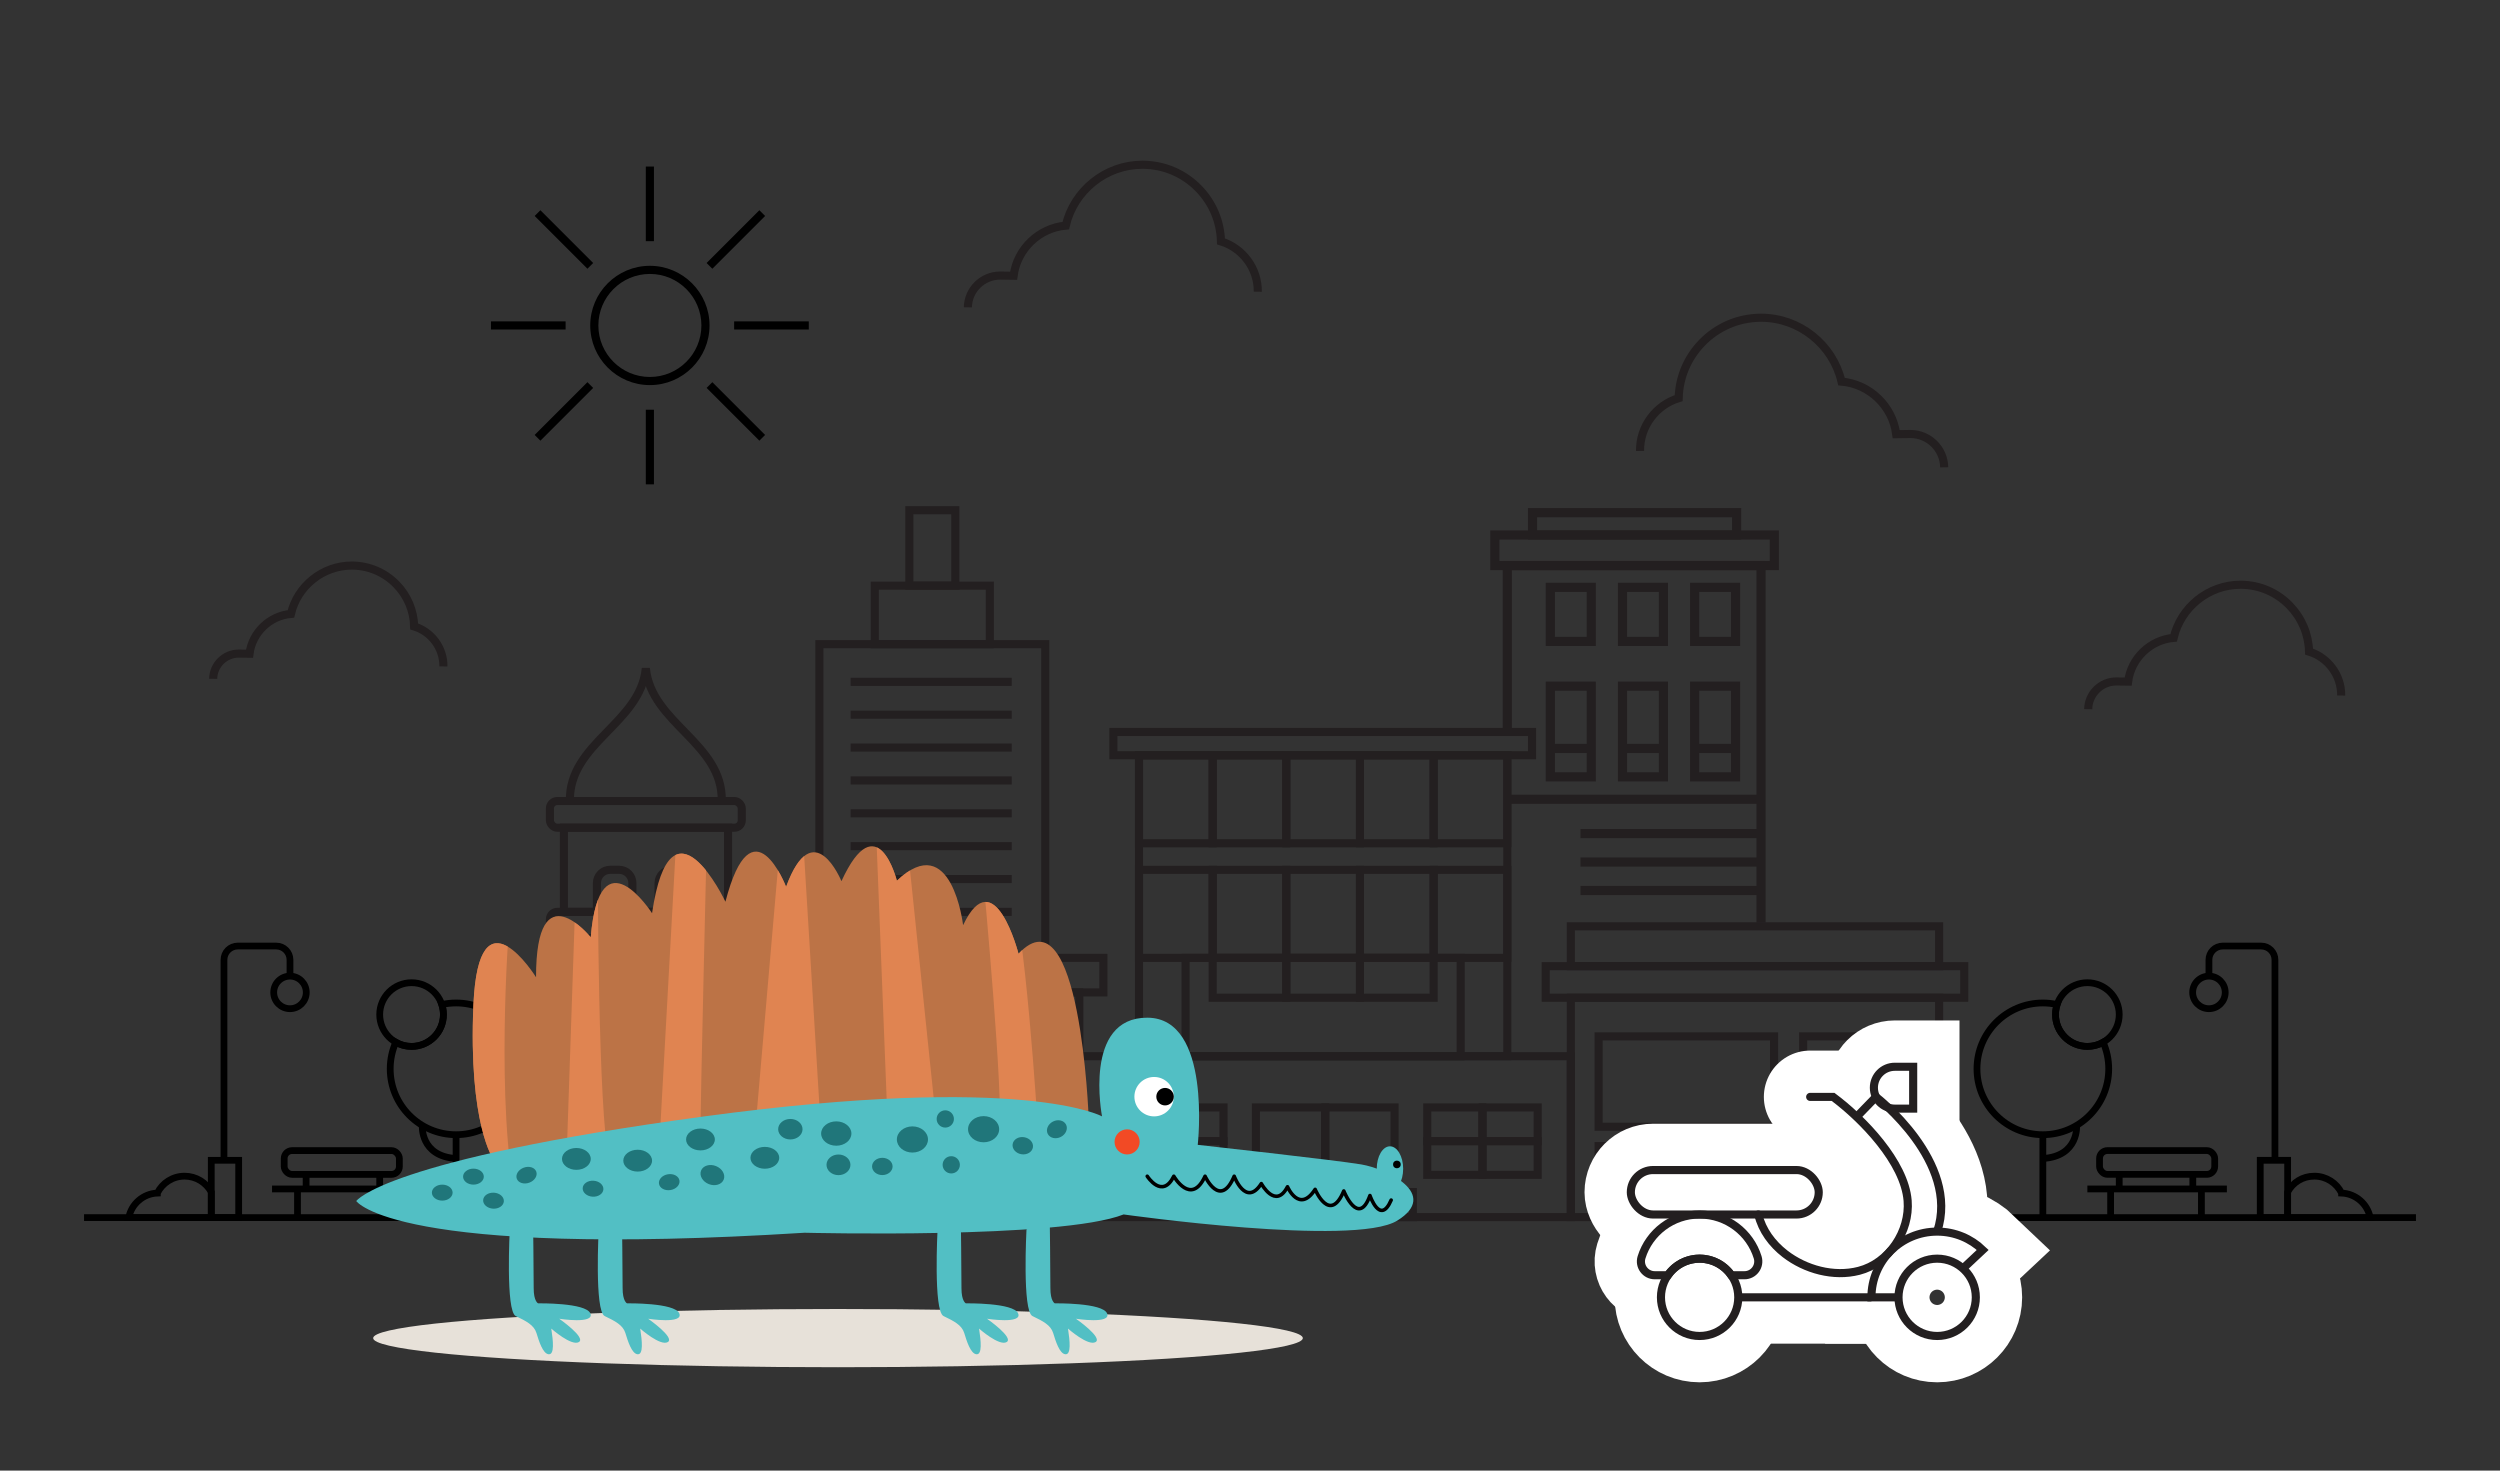 <?xml version="1.0" encoding="UTF-8"?>
<svg id="a" data-name="Layer 1" xmlns="http://www.w3.org/2000/svg" xmlns:xlink="http://www.w3.org/1999/xlink" viewBox="0 0 1700 1000">
  <rect x="0" y="0" width="1700" height="1000" fill="#333333" stroke="none"/>
  <defs>
    <clipPath id="b">
      <path d="M740.29,760.06s-5.68-156.55-47.7-111.5c0,0-16.44-64.12-37.69-19.43,0,0-7.62-65.86-45.03-30.21,0,0-13.26-52.92-37.69.27,0,0-19.04-46.67-37.64,3.86,0,0-23.01-60.12-41.25,10.11,0,0-37.11-78.55-49.9,7.83,0,0-35.64-55.71-41.69,16.38,0,0-37.3-46.3-37.19,27.16,0,0-39.01-62.87-42.58,18.62-3.56,81.49,13.64,105.28,13.64,105.28" fill="none" stroke-width="0"/>
    </clipPath>
  </defs>
  <g>
    <g>
      <g>
        <rect x="1427.69" y="782.39" width="78.31" height="16.19" rx="5.36" ry="5.36" fill="none" stroke="#000" stroke-miterlimit="10" stroke-width="4.6"/>
        <line x1="1419.41" y1="808.49" x2="1514.28" y2="808.49" fill="none" stroke="#000" stroke-miterlimit="10" stroke-width="4.6"/>
      </g>
      <g>
        <line x1="1435.22" y1="807.36" x2="1435.22" y2="827.97" fill="none" stroke="#000" stroke-miterlimit="10" stroke-width="4.6"/>
        <line x1="1496.96" y1="807.36" x2="1496.96" y2="827.97" fill="none" stroke="#000" stroke-miterlimit="10" stroke-width="4.6"/>
      </g>
      <g>
        <line x1="1441.07" y1="798.18" x2="1441.07" y2="808.49" fill="none" stroke="#000" stroke-miterlimit="10" stroke-width="4.6"/>
        <line x1="1491.11" y1="798.18" x2="1491.11" y2="808.49" fill="none" stroke="#000" stroke-miterlimit="10" stroke-width="4.6"/>
      </g>
      <circle cx="1419.41" cy="689.9" r="21.66" fill="none" stroke="#000" stroke-miterlimit="10" stroke-width="4.6"/>
      <path d="M1419.41,711.56c-11.96,0-21.66-9.7-21.66-21.66,0-2.38.39-4.67,1.1-6.81-3.13-.69-6.37-1.07-9.71-1.07-24.74,0-44.79,20.05-44.79,44.79s20.05,44.79,44.79,44.79,44.79-20.05,44.79-44.79c0-6.44-1.37-12.55-3.81-18.08-3.16,1.8-6.81,2.83-10.7,2.83Z" fill="none" stroke="#000" stroke-miterlimit="10" stroke-width="4.6"/>
      <path d="M1412.13,765.25s1.63,21.03-22.99,22.53" fill="none" stroke="#000" stroke-miterlimit="10" stroke-width="4.6"/>
      <line x1="1389.14" y1="771.6" x2="1389.14" y2="827.97" fill="none" stroke="#000" stroke-miterlimit="10" stroke-width="4.6"/>
      <g>
        <path d="M1502.08,664.49v-11.8c0-5.18,4.2-9.38,9.38-9.38h26.13c5.18,0,9.38,4.2,9.38,9.38v138.01" fill="none" stroke="#000" stroke-miterlimit="10" stroke-width="4.6"/>
        <rect x="1536.96" y="789.01" width="18.64" height="38.96" fill="none" stroke="#000" stroke-miterlimit="10" stroke-width="4.6"/>
        <circle cx="1502.08" cy="674.84" r="11.07" fill="none" stroke="#000" stroke-miterlimit="10" stroke-width="4.6"/>
        <path d="M1592.28,811.27c-3.39-6.8-10.4-11.48-18.52-11.48s-14.65,4.35-18.16,10.77v17.42h56.11c-1.79-9.25-9.75-16.29-19.43-16.7Z" fill="none" stroke="#000" stroke-miterlimit="10" stroke-width="4.6"/>
      </g>
      <g>
        <g>
          <rect x="193.27" y="782.39" width="78.31" height="16.19" rx="5.36" ry="5.36" transform="translate(464.84 1580.98) rotate(-180)" fill="none" stroke="#000" stroke-miterlimit="10" stroke-width="4.6"/>
          <line x1="279.86" y1="808.49" x2="184.99" y2="808.49" fill="none" stroke="#000" stroke-miterlimit="10" stroke-width="4.6"/>
        </g>
        <g>
          <line x1="264.04" y1="807.36" x2="264.04" y2="827.97" fill="none" stroke="#000" stroke-miterlimit="10" stroke-width="4.6"/>
          <line x1="202.3" y1="807.36" x2="202.3" y2="827.97" fill="none" stroke="#000" stroke-miterlimit="10" stroke-width="4.6"/>
        </g>
        <g>
          <line x1="258.19" y1="798.18" x2="258.19" y2="808.49" fill="none" stroke="#000" stroke-miterlimit="10" stroke-width="4.6"/>
          <line x1="208.15" y1="798.18" x2="208.15" y2="808.49" fill="none" stroke="#000" stroke-miterlimit="10" stroke-width="4.6"/>
        </g>
        <circle cx="279.86" cy="689.9" r="21.66" fill="none" stroke="#000" stroke-miterlimit="10" stroke-width="4.6"/>
        <path d="M279.86,711.56c11.96,0,21.66-9.7,21.66-21.66,0-2.38-.39-4.67-1.1-6.81,3.13-.69,6.37-1.07,9.71-1.07,24.74,0,44.79,20.05,44.79,44.79,0,24.74-20.05,44.79-44.79,44.79-24.74,0-44.79-20.05-44.79-44.79,0-6.44,1.37-12.55,3.81-18.08,3.16,1.8,6.81,2.83,10.7,2.83Z" fill="none" stroke="#000" stroke-miterlimit="10" stroke-width="4.6"/>
        <path d="M287.14,765.25s-1.63,21.03,22.99,22.53" fill="none" stroke="#000" stroke-miterlimit="10" stroke-width="4.6"/>
        <line x1="310.13" y1="771.6" x2="310.13" y2="827.97" fill="none" stroke="#000" stroke-miterlimit="10" stroke-width="4.6"/>
        <g>
          <path d="M197.19,664.49v-11.8c0-5.18-4.2-9.38-9.38-9.38h-26.13c-5.18,0-9.38,4.2-9.38,9.38v138.01" fill="none" stroke="#000" stroke-miterlimit="10" stroke-width="4.6"/>
          <rect x="143.67" y="789.01" width="18.64" height="38.96" transform="translate(305.97 1616.98) rotate(-180)" fill="none" stroke="#000" stroke-miterlimit="10" stroke-width="4.6"/>
          <circle cx="197.19" cy="674.84" r="11.07" fill="none" stroke="#000" stroke-miterlimit="10" stroke-width="4.6"/>
          <path d="M106.99,811.27c3.39-6.8,10.4-11.48,18.52-11.48,7.83,0,14.65,4.35,18.16,10.77v17.42h-56.11c1.79-9.25,9.75-16.29,19.43-16.7Z" fill="none" stroke="#000" stroke-miterlimit="10" stroke-width="4.6"/>
        </g>
      </g>
      <line x1="57.15" y1="827.97" x2="1642.85" y2="827.97" fill="none" stroke="#000" stroke-miterlimit="10" stroke-width="4.6"/>
      <path d="M301.52,453.17c.17-12.52-8.16-23.63-19.88-27.19-.28-10.71-4.51-20.77-12.01-28.5-7.91-8.15-18.52-12.73-29.86-12.89h-.6c-19.72,0-36.91,13.9-41.35,32.86-14.51,1.28-26.31,12.69-28.17,27.09l-7.32-.1c-9.44,0-17.24,7.7-17.37,17.16" fill="none" stroke="#231f20" stroke-miterlimit="10" stroke-width="5.52"/>
      <path d="M1115.23,306.65c-.23-16.54,10.78-31.21,26.26-35.92.38-14.15,5.96-27.44,15.87-37.65,10.45-10.77,24.46-16.81,39.45-17.02h.79c26.05,0,48.76,18.36,54.63,43.41,19.17,1.69,34.75,16.77,37.21,35.78l9.68-.13c12.48,0,22.77,10.17,22.94,22.67" fill="none" stroke="#231f20" stroke-miterlimit="10" stroke-width="5.52"/>
      <path d="M1592.01,472.97c.19-13.76-8.97-25.96-21.84-29.87-.31-11.77-4.96-22.82-13.2-31.31-8.69-8.96-20.34-13.99-32.81-14.16h-.66c-21.67,0-40.56,15.27-45.44,36.11-15.95,1.41-28.91,13.95-30.95,29.76l-8.05-.11c-10.38,0-18.94,8.46-19.08,18.86" fill="none" stroke="#231f20" stroke-miterlimit="10" stroke-width="5.52"/>
      <path d="M855.3,198.38c.22-15.76-10.28-29.75-25.03-34.24-.36-13.49-5.68-26.16-15.12-35.88-9.96-10.26-23.31-16.03-37.61-16.23h-.76c-24.83,0-46.48,17.5-52.07,41.38-18.27,1.61-33.13,15.98-35.47,34.11l-9.22-.13c-11.89,0-21.7,9.69-21.87,21.61" fill="none" stroke="#231f20" stroke-miterlimit="10" stroke-width="5.52"/>
      <g>
        <path d="M441.92,261.87c22.37,0,40.56-18.2,40.56-40.56s-18.2-40.56-40.56-40.56-40.56,18.2-40.56,40.56,18.2,40.56,40.56,40.56ZM441.92,186.28c19.32,0,35.03,15.71,35.03,35.03s-15.71,35.03-35.03,35.03-35.03-15.71-35.03-35.03,15.71-35.03,35.03-35.03Z" fill="#000" stroke-width="0"/>
        <rect x="439.15" y="113.25" width="5.53" height="50.75" fill="#000" stroke-width="0"/>
        <rect x="475" y="160.08" width="50.75" height="5.53" transform="translate(31.41 401.52) rotate(-45)" fill="#000" stroke-width="0"/>
        <rect x="499.22" y="218.54" width="50.75" height="5.53" fill="#000" stroke-width="0"/>
        <rect x="497.61" y="254.4" width="5.53" height="50.75" transform="translate(-51.27 435.76) rotate(-45)" fill="#000" stroke-width="0"/>
        <rect x="439.15" y="278.61" width="5.53" height="50.75" fill="#000" stroke-width="0"/>
        <rect x="358.08" y="277" width="50.75" height="5.53" transform="translate(-85.51 353.09) rotate(-45)" fill="#000" stroke-width="0"/>
        <rect x="333.86" y="218.54" width="50.75" height="5.53" fill="#000" stroke-width="0"/>
        <rect x="380.69" y="137.47" width="5.53" height="50.75" transform="translate(-2.84 318.84) rotate(-45)" fill="#000" stroke-width="0"/>
      </g>
      <g>
        <rect x="1051.08" y="657" width="284.61" height="21.46" fill="none" stroke="#231f20" stroke-miterlimit="10" stroke-width="5.52"/>
        <rect x="1068.16" y="629.89" width="250.44" height="27.11" fill="none" stroke="#231f20" stroke-miterlimit="10" stroke-width="5.52"/>
        <rect x="1068.16" y="678.45" width="250.44" height="149.18" fill="none" stroke="#231f20" stroke-miterlimit="10" stroke-width="5.52"/>
        <rect x="774.52" y="513.56" width="250.44" height="204.67" fill="none" stroke="#231f20" stroke-miterlimit="10" stroke-width="5.52"/>
        <rect x="1226.15" y="704.73" width="66.07" height="122.91" fill="none" stroke="#231f20" stroke-miterlimit="10" stroke-width="5.52"/>
        <rect x="1087.05" y="704.73" width="119.33" height="61.46" fill="none" stroke="#231f20" stroke-miterlimit="10" stroke-width="5.52"/>
        <rect x="1087.05" y="779.36" width="119.33" height="18.01" fill="none" stroke="#231f20" stroke-miterlimit="10" stroke-width="5.52"/>
        <rect x="733.87" y="718.24" width="334.29" height="109.4" transform="translate(1802.03 1545.87) rotate(180)" fill="none" stroke="#231f20" stroke-miterlimit="10" stroke-width="5.52"/>
        <g>
          <rect x="774.52" y="513.56" width="50.09" height="59.86" fill="none" stroke="#231f20" stroke-miterlimit="10" stroke-width="5.52"/>
          <rect x="824.61" y="513.56" width="50.09" height="59.86" fill="none" stroke="#231f20" stroke-miterlimit="10" stroke-width="5.52"/>
          <rect x="874.69" y="513.56" width="50.09" height="59.86" fill="none" stroke="#231f20" stroke-miterlimit="10" stroke-width="5.52"/>
          <rect x="924.78" y="513.56" width="50.09" height="59.86" fill="none" stroke="#231f20" stroke-miterlimit="10" stroke-width="5.52"/>
          <rect x="974.87" y="513.56" width="50.09" height="59.86" fill="none" stroke="#231f20" stroke-miterlimit="10" stroke-width="5.52"/>
        </g>
        <g>
          <rect x="774.52" y="591.49" width="50.09" height="59.86" fill="none" stroke="#231f20" stroke-miterlimit="10" stroke-width="5.52"/>
          <rect x="824.61" y="591.49" width="50.09" height="59.86" fill="none" stroke="#231f20" stroke-miterlimit="10" stroke-width="5.52"/>
          <rect x="874.69" y="591.49" width="50.09" height="59.86" fill="none" stroke="#231f20" stroke-miterlimit="10" stroke-width="5.52"/>
          <rect x="924.78" y="591.49" width="50.09" height="59.86" fill="none" stroke="#231f20" stroke-miterlimit="10" stroke-width="5.52"/>
          <rect x="974.87" y="591.49" width="50.09" height="59.86" fill="none" stroke="#231f20" stroke-miterlimit="10" stroke-width="5.52"/>
          <rect x="824.61" y="651.35" width="50.09" height="27.11" fill="none" stroke="#231f20" stroke-miterlimit="10" stroke-width="5.52"/>
          <rect x="874.69" y="651.35" width="50.09" height="27.11" fill="none" stroke="#231f20" stroke-miterlimit="10" stroke-width="5.52"/>
          <rect x="924.78" y="651.35" width="50.09" height="27.11" fill="none" stroke="#231f20" stroke-miterlimit="10" stroke-width="5.52"/>
        </g>
        <rect x="806.19" y="651.35" width="187.08" height="66.89" fill="none" stroke="#231f20" stroke-miterlimit="10" stroke-width="5.52"/>
        <rect x="854.01" y="753.05" width="47.01" height="57.55" fill="none" stroke="#231f20" stroke-miterlimit="10" stroke-width="5.52"/>
        <rect x="901.28" y="753.05" width="47.01" height="57.55" fill="none" stroke="#231f20" stroke-miterlimit="10" stroke-width="5.52"/>
        <g>
          <rect x="970.53" y="753.05" width="37.45" height="22.92" fill="none" stroke="#231f20" stroke-miterlimit="10" stroke-width="5.52"/>
          <rect x="1008.18" y="753.05" width="37.45" height="22.92" fill="none" stroke="#231f20" stroke-miterlimit="10" stroke-width="5.52"/>
          <rect x="970.53" y="775.97" width="37.45" height="22.92" fill="none" stroke="#231f20" stroke-miterlimit="10" stroke-width="5.52"/>
          <rect x="1008.18" y="775.97" width="37.45" height="22.92" fill="none" stroke="#231f20" stroke-miterlimit="10" stroke-width="5.52"/>
        </g>
        <g>
          <rect x="756.88" y="753.05" width="37.45" height="22.92" fill="none" stroke="#231f20" stroke-miterlimit="10" stroke-width="5.52"/>
          <rect x="794.53" y="753.05" width="37.45" height="22.92" fill="none" stroke="#231f20" stroke-miterlimit="10" stroke-width="5.52"/>
          <rect x="756.88" y="775.97" width="37.45" height="22.92" fill="none" stroke="#231f20" stroke-miterlimit="10" stroke-width="5.52"/>
          <rect x="794.53" y="775.97" width="37.45" height="22.92" fill="none" stroke="#231f20" stroke-miterlimit="10" stroke-width="5.52"/>
        </g>
        <rect x="840.43" y="810.6" width="120.3" height="17.04" fill="none" stroke="#231f20" stroke-miterlimit="10" stroke-width="5.52"/>
        <rect x="757.09" y="497.75" width="284.7" height="15.81" fill="none" stroke="#231f20" stroke-miterlimit="10" stroke-width="5.52"/>
      </g>
      <g>
        <rect x="516.51" y="651.35" width="233.79" height="23.49" fill="none" stroke="#231f20" stroke-miterlimit="10" stroke-width="5.52"/>
        <rect x="532.88" y="674.84" width="201.04" height="152.8" transform="translate(1266.81 1502.48) rotate(180)" fill="none" stroke="#231f20" stroke-miterlimit="10" stroke-width="5.52"/>
        <g>
          <rect x="564.56" y="696.68" width="54.21" height="38.78" fill="none" stroke="#231f20" stroke-miterlimit="10" stroke-width="5.52"/>
          <line x1="552.13" y1="735.45" x2="631.19" y2="735.45" fill="none" stroke="#231f20" stroke-miterlimit="10" stroke-width="5.52"/>
        </g>
        <g>
          <rect x="564.56" y="763.01" width="54.21" height="38.78" fill="none" stroke="#231f20" stroke-miterlimit="10" stroke-width="5.52"/>
          <line x1="552.13" y1="801.78" x2="631.19" y2="801.78" fill="none" stroke="#231f20" stroke-miterlimit="10" stroke-width="5.52"/>
        </g>
        <rect x="650.91" y="696.68" width="59.86" height="130.96" fill="none" stroke="#231f20" stroke-miterlimit="10" stroke-width="5.52"/>
        <rect x="557.17" y="438.04" width="153.6" height="213.31" fill="none" stroke="#231f20" stroke-miterlimit="10" stroke-width="5.52"/>
        <rect x="594.84" y="398.25" width="78.26" height="39.79" transform="translate(1267.94 836.29) rotate(180)" fill="none" stroke="#231f20" stroke-miterlimit="10" stroke-width="5.52"/>
        <rect x="618.33" y="346.95" width="31.27" height="51.3" transform="translate(1267.94 745.2) rotate(180)" fill="none" stroke="#231f20" stroke-miterlimit="10" stroke-width="5.52"/>
        <line x1="578.43" y1="463.66" x2="687.98" y2="463.66" fill="none" stroke="#231f20" stroke-miterlimit="10" stroke-width="5.52"/>
        <line x1="578.43" y1="486" x2="687.98" y2="486" fill="none" stroke="#231f20" stroke-miterlimit="10" stroke-width="5.52"/>
        <line x1="578.43" y1="508.35" x2="687.98" y2="508.35" fill="none" stroke="#231f20" stroke-miterlimit="10" stroke-width="5.52"/>
        <line x1="578.43" y1="530.7" x2="687.98" y2="530.7" fill="none" stroke="#231f20" stroke-miterlimit="10" stroke-width="5.52"/>
        <line x1="578.43" y1="553.04" x2="687.98" y2="553.04" fill="none" stroke="#231f20" stroke-miterlimit="10" stroke-width="5.52"/>
        <line x1="578.43" y1="575.39" x2="687.98" y2="575.39" fill="none" stroke="#231f20" stroke-miterlimit="10" stroke-width="5.52"/>
        <line x1="578.43" y1="597.74" x2="687.98" y2="597.74" fill="none" stroke="#231f20" stroke-miterlimit="10" stroke-width="5.52"/>
        <line x1="578.43" y1="620.08" x2="687.98" y2="620.08" fill="none" stroke="#231f20" stroke-miterlimit="10" stroke-width="5.52"/>
      </g>
      <path d="M490.81,544.7c.8-39.38-48.05-52.8-51.64-90.28-3.59,37.48-52.44,50.89-51.64,90.28" fill="none" stroke="#231f20" stroke-miterlimit="10" stroke-width="5.52"/>
      <rect x="373.95" y="544.7" width="130.45" height="18.15" rx="5.01" ry="5.01" fill="none" stroke="#231f20" stroke-miterlimit="10" stroke-width="5.52"/>
      <rect x="373.95" y="620.08" width="130.45" height="18.15" rx="5.01" ry="5.01" fill="none" stroke="#231f20" stroke-miterlimit="10" stroke-width="5.52"/>
      <rect x="373.95" y="695.47" width="130.45" height="18.15" rx="5.01" ry="5.01" fill="none" stroke="#231f20" stroke-miterlimit="10" stroke-width="5.52"/>
      <rect x="383.45" y="638.23" width="111.63" height="57.24" fill="none" stroke="#231f20" stroke-miterlimit="10" stroke-width="5.52"/>
      <rect x="383.45" y="713.62" width="111.63" height="84.57" fill="none" stroke="#231f20" stroke-miterlimit="10" stroke-width="5.52"/>
      <rect x="383.45" y="562.84" width="111.63" height="57.24" fill="none" stroke="#231f20" stroke-miterlimit="10" stroke-width="5.52"/>
      <rect x="368.02" y="798.18" width="139.76" height="15.7" transform="translate(875.81 1612.06) rotate(180)" fill="none" stroke="#231f20" stroke-miterlimit="10" stroke-width="5.52"/>
      <rect x="343.52" y="813.88" width="188.77" height="14.09" transform="translate(875.81 1641.85) rotate(180)" fill="none" stroke="#231f20" stroke-miterlimit="10" stroke-width="5.52"/>
      <path d="M430.42,755.97h17.52c4.98,0,9.03,4.04,9.03,9.03v33.19h-35.58v-33.19c0-4.98,4.04-9.03,9.03-9.03Z" fill="none" stroke="#231f20" stroke-miterlimit="10" stroke-width="5.52"/>
      <g>
        <path d="M414.93,591.46h6.07c4.98,0,9.03,4.04,9.03,9.03v19.59h-24.12v-19.59c0-4.98,4.04-9.03,9.03-9.03Z" fill="none" stroke="#231f20" stroke-miterlimit="10" stroke-width="5.52"/>
        <path d="M456.84,591.46h6.07c4.98,0,9.03,4.04,9.03,9.03v19.59h-24.12v-19.59c0-4.98,4.04-9.03,9.03-9.03Z" fill="none" stroke="#231f20" stroke-miterlimit="10" stroke-width="5.52"/>
      </g>
      <g>
        <rect x="397.18" y="724.35" width="17.45" height="24.96" fill="none" stroke="#231f20" stroke-miterlimit="10" stroke-width="5.52"/>
        <line x1="393.18" y1="749.31" x2="418.62" y2="749.31" fill="none" stroke="#231f20" stroke-miterlimit="10" stroke-width="5.52"/>
      </g>
      <g>
        <rect x="465.68" y="724.35" width="17.45" height="24.96" fill="none" stroke="#231f20" stroke-miterlimit="10" stroke-width="5.52"/>
        <line x1="461.68" y1="749.31" x2="487.13" y2="749.31" fill="none" stroke="#231f20" stroke-miterlimit="10" stroke-width="5.52"/>
      </g>
    </g>
    <polyline points="1197.51 627.48 1197.51 384.59 1024.96 384.59 1024.96 497.75" fill="none" stroke="#231f20" stroke-miterlimit="10" stroke-width="6.24"/>
    <line x1="1197.51" y1="543.49" x2="1026.91" y2="543.49" fill="none" stroke="#231f20" stroke-miterlimit="10" stroke-width="6.24"/>
    <line x1="1197.51" y1="566.84" x2="1074.72" y2="566.84" fill="none" stroke="#231f20" stroke-miterlimit="10" stroke-width="6.24"/>
    <line x1="1197.51" y1="586.19" x2="1074.72" y2="586.19" fill="none" stroke="#231f20" stroke-miterlimit="10" stroke-width="6.24"/>
    <line x1="1197.51" y1="605.55" x2="1074.72" y2="605.55" fill="none" stroke="#231f20" stroke-miterlimit="10" stroke-width="6.24"/>
    <g>
      <polygon points="1082.05 528.27 1054.22 528.27 1054.22 466.59 1082.05 466.59 1082.05 509.07 1082.05 528.27" fill="none" stroke="#231f20" stroke-miterlimit="10" stroke-width="6.24"/>
      <polygon points="1082.05 436.16 1054.22 436.16 1054.22 399.39 1082.05 399.39 1082.05 424.72 1082.05 436.16" fill="none" stroke="#231f20" stroke-miterlimit="10" stroke-width="6.24"/>
      <line x1="1054.22" y1="508.94" x2="1082.05" y2="508.94" fill="none" stroke="#231f20" stroke-miterlimit="10" stroke-width="6.24"/>
      <polygon points="1131.12 528.27 1103.29 528.27 1103.29 466.59 1131.12 466.59 1131.12 509.07 1131.12 528.27" fill="none" stroke="#231f20" stroke-miterlimit="10" stroke-width="6.24"/>
      <polygon points="1131.12 436.16 1103.29 436.16 1103.29 399.39 1131.12 399.39 1131.12 424.72 1131.12 436.16" fill="none" stroke="#231f20" stroke-miterlimit="10" stroke-width="6.24"/>
      <line x1="1103.29" y1="508.94" x2="1131.12" y2="508.94" fill="none" stroke="#231f20" stroke-miterlimit="10" stroke-width="6.24"/>
      <polygon points="1180.19 528.27 1152.36 528.27 1152.36 466.59 1180.19 466.59 1180.19 509.07 1180.19 528.27" fill="none" stroke="#231f20" stroke-miterlimit="10" stroke-width="6.24"/>
      <polygon points="1180.19 436.16 1152.36 436.16 1152.36 399.39 1180.19 399.39 1180.19 424.72 1180.19 436.16" fill="none" stroke="#231f20" stroke-miterlimit="10" stroke-width="6.24"/>
      <line x1="1152.36" y1="508.94" x2="1180.19" y2="508.94" fill="none" stroke="#231f20" stroke-miterlimit="10" stroke-width="6.24"/>
    </g>
    <rect x="1016.51" y="363.8" width="190.02" height="20.79" fill="none" stroke="#231f20" stroke-miterlimit="10" stroke-width="6.24"/>
    <rect x="1042.12" y="348.61" width="138.79" height="15.19" transform="translate(2223.03 712.41) rotate(180)" fill="none" stroke="#231f20" stroke-miterlimit="10" stroke-width="6.24"/>
  </g>
  <g>
    <ellipse cx="569.84" cy="909.92" rx="316.09" ry="19.8" fill="#e7e1d9" stroke-width="0"/>
    <g>
      <path d="M740.29,760.06s-5.68-156.55-47.7-111.5c0,0-16.44-64.12-37.69-19.43,0,0-7.62-65.86-45.03-30.21,0,0-13.26-52.92-37.69.27,0,0-19.04-46.67-37.64,3.86,0,0-23.01-60.12-41.25,10.11,0,0-37.11-78.55-49.9,7.83,0,0-35.64-55.71-41.69,16.38,0,0-37.3-46.3-37.19,27.16,0,0-39.01-62.87-42.58,18.62-3.56,81.49,13.64,105.28,13.64,105.28" fill="#bc7346" stroke-width="0"/>
      <g clip-path="url(#b)">
        <g>
          <path d="M668.85,599.57s13.89,149.34,10.58,168.29l26.34-.45s-8.74-144.42-20.26-171.79c-11.52-27.37-16.66,3.95-16.66,3.95Z" fill="#e08451" stroke-width="0"/>
          <path d="M617.51,579.18s18.66,179.05,19.41,186.76-33.26,0-33.26,0l-8.02-203.88,21.87,17.12Z" fill="#e08451" stroke-width="0"/>
          <polygon points="545.73 564.07 558.36 770.81 513.64 767.86 530.87 568.93 545.73 564.07" fill="#e08451" stroke-width="0"/>
          <path d="M480.48,575.42s-4.18,177.13-4.18,191.99c0,14.86-27.63,5.38-27.63,5.38l11.23-202.83,20.58,5.47Z" fill="#e08451" stroke-width="0"/>
          <path d="M406.51,593.89s.14,163.44,7.61,194.17c7.47,30.73-29.15,8.63-29.15,8.63,0,0,4.62-137.47,6.97-205.54s14.57,2.75,14.57,2.75Z" fill="#e08451" stroke-width="0"/>
          <path d="M346.04,631.23s-9.37,120.34,5.23,187.69-36.38-18.8-36.38-18.8c0,0-2.63-164.76,3.21-168.88s27.94,0,27.94,0Z" fill="#e08451" stroke-width="0"/>
        </g>
      </g>
      <g>
        <path d="M814.46,778.51s9.8-86.28-34.2-86.48c-44-.2-30.87,67.11-30.87,67.11,0,0-52.59-29.44-270.39,0-217.8,29.44-236.74,57.57-236.74,57.57,0,0,26.02,39.08,304.9,21.55,0,0,174.2,4.43,216.89-12.44,0,0,156.93,22.22,186.07,4.21,29.14-18.01-7.05-35.28-24.51-38.23s-111.15-13.3-111.15-13.3Z" fill="#52bfc4" stroke-width="0"/>
        <ellipse cx="945.17" cy="794.78" rx="8.98" ry="15.29" fill="#52bfc4" stroke-width="0"/>
      </g>
      <g>
        <circle cx="784.79" cy="745.74" r="13.4" fill="#fff" stroke-width="0"/>
        <circle cx="792.24" cy="745.74" r="5.95" fill="#000" stroke-width="0"/>
      </g>
      <circle cx="766.43" cy="776.49" r="8.54" fill="#f24a25" stroke-width="0"/>
      <path d="M780.13,799.84s10.18,16,18.06,0c0,0,11.75,20.6,21.25,0,0,0,10.3,22.53,19.81,0,0,0,7.96,21.36,18.45,5.01,0,0,9.66,17.9,17.79,2.15,0,0,7.98,18.51,18.8,1.77,0,0,9.97,23.89,19.48,1.1,0,0,9.96,24.9,17.79,3.1,0,0,6.96,20.52,14.43,3.09" fill="none" stroke="#000" stroke-linecap="round" stroke-linejoin="round" stroke-width="2.44"/>
      <circle cx="949.89" cy="791.82" r="2.6" fill="#000" stroke-width="0"/>
      <g>
        <path d="M698.02,835.98s-2.98,55.56,4.06,58.95,12.4,6.1,14.06,11.49,4.3,14.13,8.33,14.48,3.06-9.06,1.76-17.46c0,0,13.72,12.16,18.77,9.16s-13.36-15.85-13.36-15.85c0,0,24.17,3.81,21.18-3.6s-35.57-6.88-35.57-6.88c0,0-3.02-1.36-2.98-10.43s-.45-47.7-.45-47.7l-15.79,7.84Z" fill="#52bfc4" stroke-width="0"/>
        <path d="M637.55,835.98s-2.98,55.56,4.06,58.95c7.04,3.39,12.4,6.1,14.06,11.49s4.3,14.13,8.33,14.48,3.06-9.06,1.76-17.46c0,0,13.72,12.16,18.77,9.16,5.05-3-13.36-15.85-13.36-15.85,0,0,24.17,3.81,21.18-3.6s-35.57-6.88-35.57-6.88c0,0-3.02-1.36-2.98-10.43s-.45-47.7-.45-47.7l-15.79,7.84Z" fill="#52bfc4" stroke-width="0"/>
      </g>
      <g>
        <path d="M407.13,835.98s-2.98,55.56,4.06,58.95,12.4,6.1,14.06,11.49,4.3,14.13,8.33,14.48,3.06-9.06,1.76-17.46c0,0,13.72,12.16,18.77,9.16s-13.36-15.85-13.36-15.85c0,0,24.17,3.81,21.18-3.6s-35.57-6.88-35.57-6.88c0,0-3.02-1.36-2.98-10.43s-.45-47.7-.45-47.7l-15.79,7.84Z" fill="#52bfc4" stroke-width="0"/>
        <path d="M346.66,835.98s-2.98,55.56,4.06,58.95,12.4,6.1,14.06,11.49,4.3,14.13,8.33,14.48,3.06-9.06,1.76-17.46c0,0,13.72,12.16,18.77,9.16s-13.36-15.85-13.36-15.85c0,0,24.17,3.81,21.18-3.6s-35.57-6.88-35.57-6.88c0,0-3.02-1.36-2.98-10.43s-.45-47.7-.45-47.7l-15.79,7.84Z" fill="#52bfc4" stroke-width="0"/>
      </g>
      <ellipse cx="403.25" cy="808.29" rx="5.44" ry="7.05" transform="translate(-428.38 1160.89) rotate(-86.46)" fill="#20767a" stroke-width="0"/>
      <ellipse cx="335.58" cy="816.43" rx="5.44" ry="7.05" transform="translate(-500.01 1100.99) rotate(-86.46)" fill="#20767a" stroke-width="0"/>
      <ellipse cx="358.05" cy="799.1" rx="7.05" ry="5.44" transform="translate(-252.82 171.73) rotate(-20.1)" fill="#20767a" stroke-width="0"/>
      <path d="M314.89,800.11c0-3,3.16-5.44,7.05-5.44,3.89,0,7.05,2.44,7.05,5.44s-3.16,5.44-7.05,5.44-7.05-2.44-7.05-5.44Z" fill="#20767a" stroke-width="0"/>
      <path d="M293.68,810.99c0-3,3.16-5.44,7.05-5.44s7.05,2.44,7.05,5.44-3.16,5.44-7.05,5.44-7.05-2.44-7.05-5.44Z" fill="#20767a" stroke-width="0"/>
      <ellipse cx="455.13" cy="803.82" rx="7.05" ry="5.44" transform="translate(-120.2 81.14) rotate(-9)" fill="#20767a" stroke-width="0"/>
      <ellipse cx="484.43" cy="799.1" rx="6.6" ry="8.28" transform="translate(-436.95 954.98) rotate(-68.38)" fill="#20767a" stroke-width="0"/>
      <ellipse cx="433.62" cy="789.25" rx="9.78" ry="7.43" fill="#20767a" stroke-width="0"/>
      <ellipse cx="391.93" cy="788.06" rx="9.78" ry="7.43" fill="#20767a" stroke-width="0"/>
      <ellipse cx="476.31" cy="774.84" rx="9.78" ry="7.43" fill="#20767a" stroke-width="0"/>
      <ellipse cx="520.08" cy="787.31" rx="9.78" ry="7.43" fill="#20767a" stroke-width="0"/>
      <ellipse cx="537.44" cy="767.86" rx="8.29" ry="6.97" fill="#20767a" stroke-width="0"/>
      <ellipse cx="599.98" cy="793.18" rx="6.98" ry="5.87" fill="#20767a" stroke-width="0"/>
      <ellipse cx="695.49" cy="779.09" rx="5.87" ry="6.98" transform="translate(-181.72 1345.83) rotate(-81.11)" fill="#20767a" stroke-width="0"/>
      <ellipse cx="718.66" cy="767.96" rx="6.98" ry="5.87" transform="translate(-269.6 407.99) rotate(-26.89)" fill="#20767a" stroke-width="0"/>
      <circle cx="642.79" cy="760.89" r="5.87" fill="#20767a" stroke-width="0"/>
      <circle cx="646.85" cy="792.08" r="5.87" fill="#20767a" stroke-width="0"/>
      <ellipse cx="620.45" cy="774.84" rx="10.58" ry="8.9" fill="#20767a" stroke-width="0"/>
      <ellipse cx="668.85" cy="767.86" rx="10.58" ry="8.9" fill="#20767a" stroke-width="0"/>
      <ellipse cx="568.66" cy="770.81" rx="10.29" ry="8.28" fill="#20767a" stroke-width="0"/>
      <ellipse cx="570.16" cy="792.08" rx="8.14" ry="7.02" fill="#20767a" stroke-width="0"/>
    </g>
  </g>
  <g>
    <rect x="1108.97" y="795.63" width="127.77" height="30.23" rx="15.12" ry="15.12" fill="none" stroke="#fff" stroke-miterlimit="10" stroke-width="63"/>
    <circle cx="1155.74" cy="882.18" r="26.29" fill="none" stroke="#fff" stroke-miterlimit="10" stroke-width="63"/>
    <circle cx="1317.27" cy="882.18" r="26.29" fill="none" stroke="#fff" stroke-miterlimit="10" stroke-width="63"/>
    <path d="M1334.79,862.58l13.46-12.62c-8.03-7.73-18.95-12.47-30.98-12.47-24.69,0-44.7,20.01-44.7,44.7h18.41" fill="none" stroke="#fff" stroke-miterlimit="10" stroke-width="63"/>
    <path d="M1155.74,855.88c8.94,0,16.83,4.46,21.58,11.28h8.91c6.34,0,10.85-6.14,8.98-12.19-5.2-16.86-20.91-29.11-39.48-29.11s-34.27,12.25-39.48,29.11c-1.87,6.05,2.65,12.19,8.98,12.19h8.91c4.75-6.82,12.64-11.28,21.58-11.28Z" fill="none" stroke="#fff" stroke-miterlimit="10" stroke-width="63"/>
    <path d="M1288.48,753.88c-7.86,0-14.24-6.37-14.24-14.24s6.37-14.24,14.24-14.24h12.48v28.47s-12.48,0-12.48,0Z" fill="none" stroke="#fff" stroke-miterlimit="10" stroke-width="63"/>
    <path d="M1317.27,837.48c15.85-47.25-41.59-91.59-41.59-91.59l-13.19,13.58" fill="none" stroke="#fff" stroke-miterlimit="10" stroke-width="63"/>
    <path d="M1195.65,825.86c2.57,10.78,9.48,20.03,18.16,26.73,13.85,10.69,33.05,15.99,50.24,11.57,20.44-5.26,34.81-26.78,33.14-47.71-2.09-26.14-30.53-55.53-50.7-70.56h-15.57" fill="none" stroke="#fff" stroke-linecap="round" stroke-miterlimit="10" stroke-width="63"/>
    <line x1="1272.57" y1="882.18" x2="1182.04" y2="882.18" fill="none" stroke="#fff" stroke-miterlimit="10" stroke-width="63"/>
  </g>
  <g>
    <rect x="1108.97" y="795.63" width="127.77" height="30.23" rx="15.12" ry="15.12" fill="none" stroke="#231f20" stroke-miterlimit="10" stroke-width="5.52"/>
    <circle cx="1155.74" cy="882.18" r="26.29" fill="none" stroke="#231f20" stroke-miterlimit="10" stroke-width="5.52"/>
    <circle cx="1317.27" cy="882.18" r="26.29" fill="none" stroke="#231f20" stroke-miterlimit="10" stroke-width="5.52"/>
    <path d="M1334.79,862.58l13.46-12.62c-8.03-7.73-18.95-12.47-30.98-12.47-24.69,0-44.7,20.01-44.7,44.7h18.41" fill="none" stroke="#231f20" stroke-miterlimit="10" stroke-width="5.52"/>
    <path d="M1155.74,855.88c8.94,0,16.83,4.46,21.58,11.28h8.91c6.34,0,10.85-6.14,8.98-12.19-5.2-16.86-20.91-29.11-39.48-29.11s-34.27,12.25-39.48,29.11c-1.87,6.05,2.65,12.19,8.98,12.19h8.91c4.75-6.82,12.64-11.28,21.58-11.28Z" fill="none" stroke="#231f20" stroke-miterlimit="10" stroke-width="5.52"/>
    <path d="M1288.48,753.88c-7.86,0-14.24-6.37-14.24-14.24s6.37-14.24,14.24-14.24h12.48v28.47s-12.48,0-12.48,0Z" fill="none" stroke="#231f20" stroke-miterlimit="10" stroke-width="5.52"/>
    <path d="M1317.27,837.48c15.85-47.25-41.59-91.59-41.59-91.59l-13.19,13.58" fill="none" stroke="#231f20" stroke-miterlimit="10" stroke-width="5.52"/>
    <path d="M1195.65,825.86c2.57,10.78,9.48,20.03,18.16,26.73,13.85,10.69,33.05,15.99,50.24,11.57,20.44-5.26,34.81-26.78,33.14-47.71-2.09-26.14-30.53-55.53-50.7-70.56h-15.57" fill="none" stroke="#231f20" stroke-linecap="round" stroke-miterlimit="10" stroke-width="5.52"/>
    <line x1="1272.57" y1="882.18" x2="1182.04" y2="882.18" fill="none" stroke="#231f20" stroke-miterlimit="10" stroke-width="5.52"/>
  </g>
</svg>